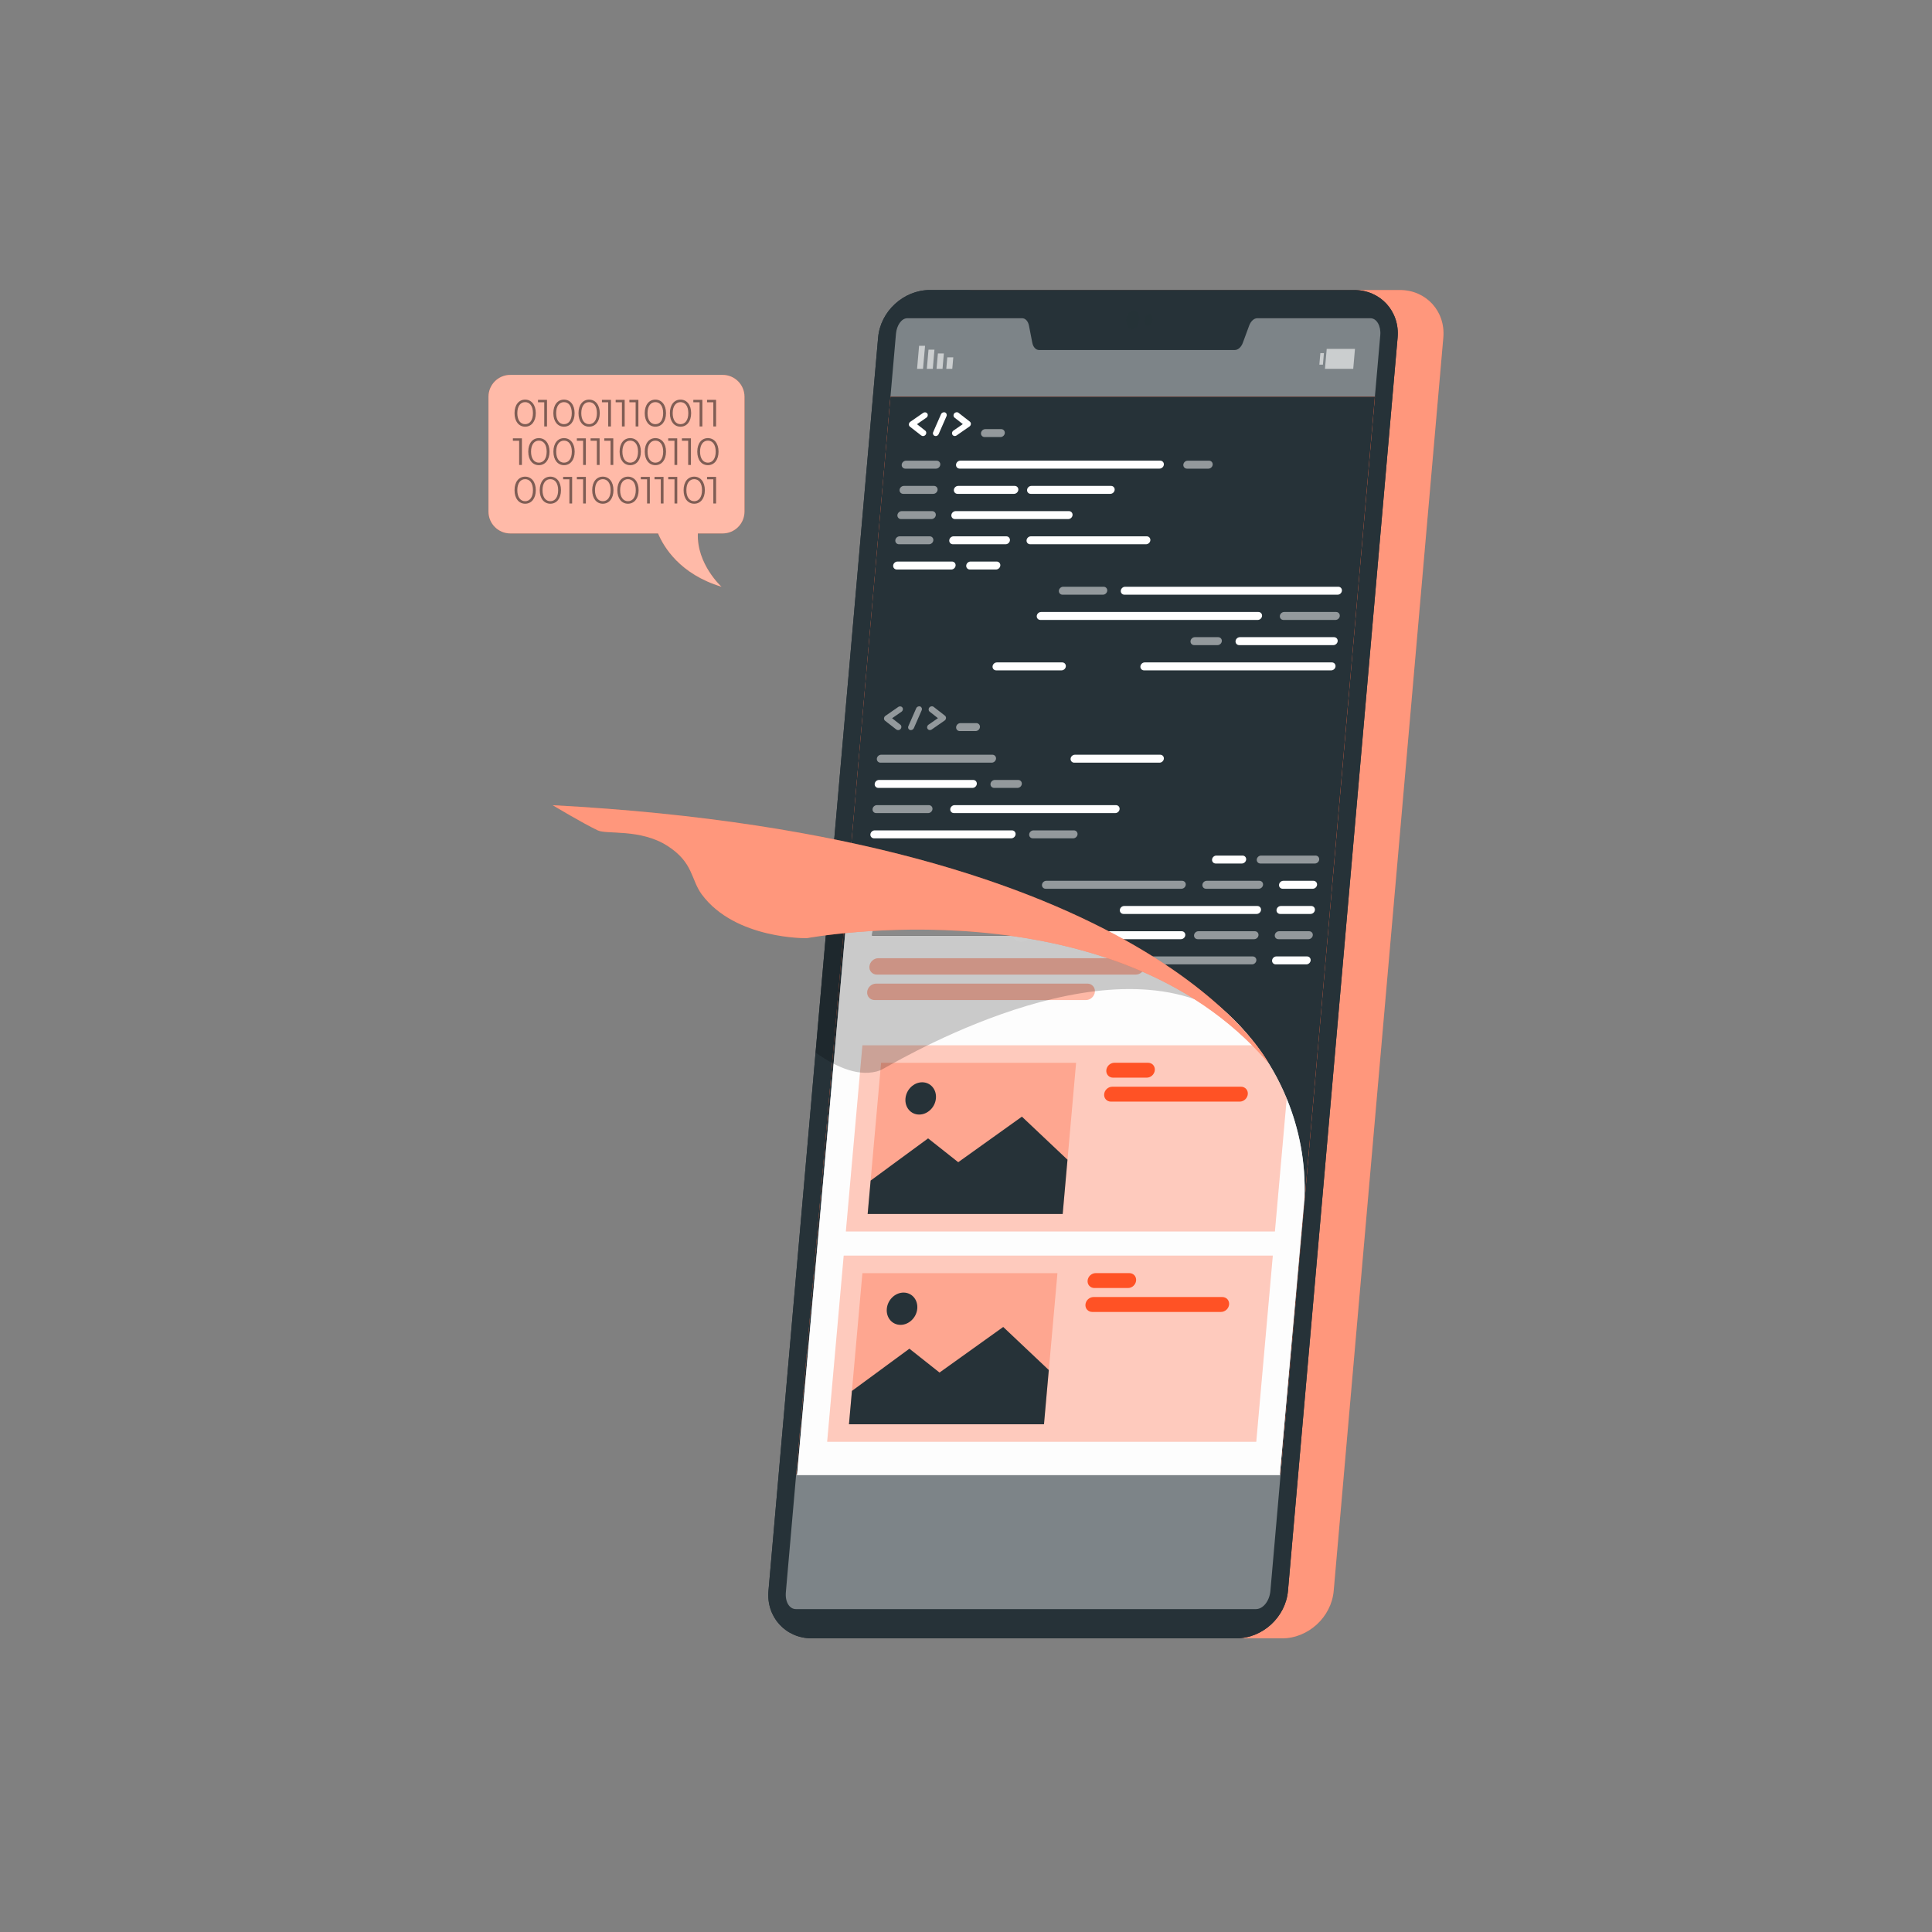<svg width="182" height="182" viewBox="0 0 182 182" fill="none" xmlns="http://www.w3.org/2000/svg">
<rect x="0" y="0" width="182" height="182" fill="#808080" stroke="none"/>
<path d="M120.767 154.338H80.787C78.31 154.338 76.48 152.331 76.7 149.859L87.027 31.801C87.243 29.325 89.426 27.322 91.898 27.322H131.878C134.355 27.322 136.181 29.329 135.965 31.801L125.638 149.859C125.422 152.336 123.239 154.338 120.767 154.338Z" fill="#FF5225"/>
<path opacity="0.4" d="M120.767 154.338H80.787C78.31 154.338 76.48 152.331 76.7 149.859L87.027 31.801C87.243 29.325 89.426 27.322 91.898 27.322H131.878C134.355 27.322 136.181 29.329 135.965 31.801L125.638 149.859C125.422 152.336 123.239 154.338 120.767 154.338Z" fill="white"/>
<path d="M116.46 154.338H76.48C74.004 154.338 72.173 152.331 72.393 149.859L82.721 31.801C82.936 29.325 85.12 27.322 87.592 27.322H127.572C130.048 27.322 131.874 29.329 131.659 31.801L121.331 149.859C121.116 152.336 118.932 154.338 116.46 154.338Z" fill="#263238"/>
<path d="M116.46 154.338H76.48C74.004 154.338 72.173 152.331 72.393 149.859L82.721 31.801C82.936 29.325 85.12 27.322 87.592 27.322H127.572C130.048 27.322 131.874 29.329 131.659 31.801L121.331 149.859C121.116 152.336 118.932 154.338 116.46 154.338Z" fill="#263238"/>
<path opacity="0.4" d="M130.026 31.573L119.677 149.855C119.591 150.828 118.983 151.582 118.312 151.582H74.977C74.356 151.582 73.951 150.889 74.029 149.997L84.404 31.431C84.473 30.656 84.925 29.98 85.464 29.98H96.295C96.601 29.98 96.855 30.268 96.933 30.681L97.243 32.275C97.32 32.688 97.574 32.973 97.88 32.973H116.322C116.628 32.973 116.929 32.701 117.08 32.288L117.67 30.686C117.821 30.272 118.122 29.98 118.428 29.98H129.104C129.694 29.98 130.104 30.72 130.026 31.573Z" fill="white"/>
<path d="M129.523 37.37L120.643 138.86H75.008L83.884 37.37H129.523Z" fill="#FF5225"/>
<path opacity="0.6" d="M89.143 34.746H89.707L89.802 33.661H89.237L89.143 34.746Z" fill="white"/>
<path opacity="0.6" d="M88.225 34.747H88.789L88.914 33.3H88.354L88.225 34.747Z" fill="white"/>
<path opacity="0.6" d="M87.309 34.747H87.873L88.028 32.938H87.468L87.309 34.747Z" fill="white"/>
<path opacity="0.6" d="M86.391 34.747H86.951L87.144 32.576H86.58L86.391 34.747Z" fill="white"/>
<path opacity="0.6" d="M124.623 34.351H124.287L124.382 33.266H124.718L124.623 34.351Z" fill="white"/>
<path opacity="0.6" d="M124.816 34.747H127.478L127.642 32.869H124.98L124.816 34.747Z" fill="white"/>
<path opacity="0.6" d="M107.331 30.135C107.287 30.634 106.973 31.039 106.624 31.039C106.275 31.039 106.034 30.634 106.077 30.135C106.12 29.635 106.435 29.23 106.784 29.23C107.132 29.23 107.374 29.635 107.331 30.135Z" fill="#263238"/>
<path opacity="0.6" d="M108.598 30.135C108.568 30.453 108.37 30.712 108.146 30.712C107.922 30.712 107.767 30.453 107.797 30.135C107.823 29.816 108.025 29.558 108.249 29.558C108.473 29.558 108.628 29.816 108.598 30.135Z" fill="#263238"/>
<path d="M129.517 37.37L128.286 51.449L128.075 53.878L127.088 65.158L126.933 66.91L125.534 82.902L125.383 84.654L124.039 100.008L123.845 102.218L120.641 138.86H75.002L83.883 37.37H129.517Z" fill="#263238"/>
<path opacity="0.5" d="M84.444 68.723C84.491 68.762 84.547 68.779 84.607 68.779C84.694 68.779 84.784 68.741 84.844 68.663C84.948 68.538 84.935 68.362 84.818 68.271L84.039 67.66L84.922 67.048C85.055 66.958 85.098 66.781 85.012 66.656C84.93 66.531 84.754 66.505 84.62 66.596L83.41 67.436C83.333 67.487 83.285 67.573 83.277 67.664C83.268 67.754 83.307 67.836 83.371 67.892L84.444 68.728V68.723Z" fill="white"/>
<path opacity="0.5" d="M88.354 67.655L87.471 68.267C87.338 68.357 87.294 68.534 87.381 68.659C87.428 68.732 87.51 68.775 87.6 68.775C87.66 68.775 87.721 68.758 87.772 68.719L88.983 67.879C89.06 67.827 89.108 67.741 89.116 67.651C89.125 67.56 89.086 67.478 89.021 67.422L87.949 66.587C87.833 66.497 87.652 66.522 87.549 66.647C87.445 66.772 87.458 66.949 87.574 67.039L88.354 67.651V67.655Z" fill="white"/>
<path opacity="0.5" d="M85.71 68.761C85.74 68.775 85.77 68.779 85.805 68.779C85.921 68.779 86.037 68.706 86.089 68.589L86.825 66.91C86.89 66.763 86.825 66.604 86.683 66.552C86.541 66.501 86.373 66.578 86.308 66.724L85.572 68.404C85.507 68.55 85.572 68.71 85.714 68.761H85.71Z" fill="white"/>
<path opacity="0.5" d="M90.414 68.87H91.904C92.111 68.87 92.296 68.701 92.314 68.495C92.331 68.288 92.176 68.12 91.969 68.12H90.479C90.272 68.12 90.087 68.288 90.07 68.495C90.052 68.701 90.207 68.87 90.414 68.87Z" fill="white"/>
<path d="M95.672 78.598C95.689 78.392 95.534 78.224 95.327 78.224H82.403C82.196 78.224 82.011 78.392 81.993 78.598C81.976 78.805 82.131 78.973 82.338 78.973H95.263C95.469 78.973 95.655 78.805 95.672 78.598Z" fill="white"/>
<path opacity="0.5" d="M97.295 78.973H101.098C101.305 78.973 101.49 78.805 101.507 78.598C101.524 78.392 101.369 78.224 101.163 78.224H97.36C97.153 78.224 96.968 78.392 96.951 78.598C96.933 78.805 97.088 78.973 97.295 78.973Z" fill="white"/>
<path opacity="0.5" d="M82.541 76.596H87.434C87.64 76.596 87.826 76.428 87.843 76.221C87.86 76.015 87.705 75.847 87.498 75.847H82.606C82.399 75.847 82.214 76.015 82.197 76.221C82.179 76.428 82.334 76.596 82.541 76.596Z" fill="white"/>
<path d="M105.469 76.221C105.487 76.015 105.332 75.847 105.125 75.847H89.926C89.719 75.847 89.534 76.015 89.517 76.221C89.5 76.428 89.655 76.596 89.862 76.596H105.06C105.267 76.596 105.452 76.428 105.469 76.221Z" fill="white"/>
<path d="M82.742 74.223H91.61C91.817 74.223 92.002 74.055 92.019 73.848C92.036 73.642 91.881 73.474 91.675 73.474H82.807C82.6 73.474 82.415 73.642 82.398 73.848C82.381 74.055 82.536 74.223 82.742 74.223Z" fill="white"/>
<path opacity="0.5" d="M93.308 73.848C93.291 74.055 93.446 74.223 93.653 74.223H95.849C96.056 74.223 96.241 74.055 96.258 73.848C96.275 73.642 96.12 73.474 95.914 73.474H93.717C93.51 73.474 93.325 73.642 93.308 73.848Z" fill="white"/>
<path opacity="0.5" d="M82.945 71.846H93.42C93.626 71.846 93.811 71.678 93.829 71.471C93.846 71.265 93.691 71.097 93.484 71.097H83.01C82.803 71.097 82.618 71.265 82.601 71.471C82.584 71.678 82.739 71.846 82.945 71.846Z" fill="white"/>
<path d="M101.197 71.846H109.23C109.436 71.846 109.622 71.678 109.639 71.471C109.656 71.265 109.501 71.097 109.294 71.097H101.262C101.055 71.097 100.87 71.265 100.853 71.471C100.836 71.678 100.991 71.846 101.197 71.846Z" fill="white"/>
<path opacity="0.5" d="M118.007 90.098H94.707C94.501 90.098 94.315 90.266 94.298 90.472C94.281 90.679 94.436 90.847 94.643 90.847H117.943C118.149 90.847 118.334 90.679 118.352 90.472C118.369 90.266 118.214 90.098 118.007 90.098Z" fill="white"/>
<path d="M123.124 90.098H120.242C120.036 90.098 119.851 90.266 119.833 90.472C119.816 90.679 119.971 90.847 120.178 90.847H123.059C123.266 90.847 123.451 90.679 123.468 90.472C123.486 90.266 123.33 90.098 123.124 90.098Z" fill="white"/>
<path d="M101.869 88.474H111.249C111.456 88.474 111.641 88.306 111.659 88.099C111.676 87.893 111.521 87.725 111.314 87.725H101.934C101.727 87.725 101.542 87.893 101.525 88.099C101.508 88.306 101.663 88.474 101.869 88.474Z" fill="white"/>
<path opacity="0.5" d="M118.145 88.474C118.352 88.474 118.537 88.306 118.554 88.099C118.572 87.893 118.417 87.725 118.21 87.725H112.891C112.684 87.725 112.499 87.893 112.482 88.099C112.465 88.306 112.62 88.474 112.826 88.474H118.145Z" fill="white"/>
<path opacity="0.5" d="M123.326 87.725H120.496C120.29 87.725 120.104 87.893 120.087 88.099C120.07 88.306 120.225 88.474 120.432 88.474H123.261C123.468 88.474 123.653 88.306 123.671 88.099C123.688 87.893 123.533 87.725 123.326 87.725Z" fill="white"/>
<path d="M118.446 85.347H105.901C105.694 85.347 105.509 85.515 105.492 85.721C105.474 85.928 105.629 86.096 105.836 86.096H118.382C118.589 86.096 118.774 85.928 118.791 85.721C118.808 85.515 118.653 85.347 118.446 85.347Z" fill="white"/>
<path d="M123.524 85.347H120.66C120.454 85.347 120.269 85.515 120.251 85.721C120.234 85.928 120.389 86.096 120.596 86.096H123.46C123.667 86.096 123.852 85.928 123.869 85.721C123.886 85.515 123.731 85.347 123.524 85.347Z" fill="white"/>
<path opacity="0.5" d="M111.702 83.348C111.72 83.142 111.565 82.974 111.358 82.974H98.567C98.36 82.974 98.175 83.142 98.158 83.348C98.14 83.555 98.295 83.723 98.502 83.723H111.293C111.5 83.723 111.685 83.555 111.702 83.348Z" fill="white"/>
<path opacity="0.5" d="M113.678 82.974C113.471 82.974 113.286 83.142 113.269 83.348C113.252 83.555 113.407 83.723 113.613 83.723H118.575C118.782 83.723 118.967 83.555 118.984 83.348C119.001 83.142 118.846 82.974 118.639 82.974H113.678Z" fill="white"/>
<path d="M123.726 82.974H120.897C120.69 82.974 120.505 83.142 120.488 83.348C120.47 83.555 120.625 83.723 120.832 83.723H123.662C123.868 83.723 124.054 83.555 124.071 83.348C124.088 83.142 123.933 82.974 123.726 82.974Z" fill="white"/>
<path d="M114.524 81.346H116.983C117.19 81.346 117.375 81.178 117.392 80.971C117.409 80.765 117.254 80.597 117.047 80.597H114.588C114.381 80.597 114.196 80.765 114.179 80.971C114.162 81.178 114.317 81.346 114.524 81.346Z" fill="white"/>
<path opacity="0.5" d="M118.735 81.346H123.864C124.071 81.346 124.256 81.178 124.273 80.971C124.29 80.765 124.135 80.597 123.929 80.597H118.799C118.592 80.597 118.407 80.765 118.39 80.971C118.373 81.178 118.528 81.346 118.735 81.346Z" fill="white"/>
<path d="M86.787 41.022C86.835 41.061 86.891 41.078 86.951 41.078C87.037 41.078 87.128 41.039 87.188 40.962C87.291 40.837 87.278 40.66 87.162 40.57L86.383 39.958L87.266 39.347C87.399 39.256 87.442 39.08 87.356 38.955C87.274 38.83 87.098 38.804 86.964 38.895L85.754 39.734C85.676 39.786 85.629 39.872 85.62 39.963C85.612 40.053 85.65 40.135 85.715 40.191L86.787 41.026V41.022Z" fill="white"/>
<path d="M90.698 39.954L89.815 40.566C89.681 40.656 89.638 40.833 89.724 40.957C89.772 41.031 89.853 41.074 89.944 41.074C90.004 41.074 90.064 41.056 90.116 41.018L91.326 40.178C91.404 40.126 91.451 40.04 91.46 39.95C91.469 39.859 91.43 39.777 91.365 39.721L90.293 38.886C90.177 38.795 89.996 38.821 89.892 38.946C89.789 39.071 89.802 39.248 89.918 39.338L90.698 39.95V39.954Z" fill="white"/>
<path d="M88.052 41.06C88.082 41.073 88.112 41.078 88.147 41.078C88.263 41.078 88.379 41.004 88.427 40.888L89.163 39.209C89.228 39.062 89.163 38.903 89.021 38.851C88.879 38.799 88.711 38.877 88.646 39.023L87.91 40.703C87.845 40.849 87.91 41.009 88.052 41.06Z" fill="white"/>
<path opacity="0.5" d="M92.756 41.173H94.246C94.453 41.173 94.638 41.005 94.655 40.798C94.672 40.592 94.517 40.424 94.311 40.424H92.821C92.614 40.424 92.429 40.592 92.412 40.798C92.394 41.005 92.549 41.173 92.756 41.173Z" fill="white"/>
<path opacity="0.5" d="M111.819 44.149H113.83C114.037 44.149 114.222 43.981 114.239 43.774C114.256 43.567 114.101 43.399 113.894 43.399H111.883C111.676 43.399 111.491 43.567 111.474 43.774C111.457 43.981 111.612 44.149 111.819 44.149Z" fill="white"/>
<path d="M90.06 43.77C90.043 43.977 90.198 44.145 90.404 44.145H109.229C109.436 44.145 109.621 43.977 109.639 43.77C109.656 43.563 109.501 43.395 109.294 43.395H90.469C90.262 43.395 90.077 43.563 90.06 43.77Z" fill="white"/>
<path opacity="0.5" d="M85.287 44.149H88.168C88.375 44.149 88.56 43.981 88.578 43.774C88.595 43.567 88.44 43.399 88.233 43.399H85.352C85.145 43.399 84.96 43.567 84.943 43.774C84.925 43.981 85.081 44.149 85.287 44.149Z" fill="white"/>
<path d="M104.596 46.522C104.803 46.522 104.988 46.354 105.005 46.147C105.022 45.94 104.867 45.773 104.661 45.773H97.162C96.956 45.773 96.77 45.94 96.753 46.147C96.736 46.354 96.891 46.522 97.098 46.522H104.596Z" fill="white"/>
<path d="M90.201 46.522H95.52C95.727 46.522 95.912 46.354 95.929 46.147C95.947 45.94 95.792 45.773 95.585 45.773H90.266C90.059 45.773 89.874 45.94 89.857 46.147C89.84 46.354 89.995 46.522 90.201 46.522Z" fill="white"/>
<path opacity="0.5" d="M85.086 46.522H87.916C88.122 46.522 88.308 46.354 88.325 46.147C88.342 45.94 88.187 45.773 87.98 45.773H85.151C84.944 45.773 84.759 45.94 84.742 46.147C84.724 46.354 84.879 46.522 85.086 46.522Z" fill="white"/>
<path d="M101.038 48.524C101.055 48.317 100.9 48.149 100.693 48.149H90.03C89.823 48.149 89.638 48.317 89.62 48.524C89.603 48.731 89.758 48.899 89.965 48.899H100.629C100.835 48.899 101.021 48.731 101.038 48.524Z" fill="white"/>
<path opacity="0.5" d="M84.883 48.899H87.747C87.954 48.899 88.139 48.731 88.156 48.524C88.173 48.317 88.018 48.149 87.812 48.149H84.948C84.741 48.149 84.556 48.317 84.538 48.524C84.521 48.731 84.676 48.899 84.883 48.899Z" fill="white"/>
<path d="M97.049 51.272H107.958C108.165 51.272 108.35 51.104 108.367 50.897C108.384 50.69 108.229 50.523 108.023 50.523H97.114C96.907 50.523 96.722 50.69 96.704 50.897C96.687 51.104 96.842 51.272 97.049 51.272Z" fill="white"/>
<path d="M89.832 50.523C89.626 50.523 89.44 50.69 89.423 50.897C89.406 51.104 89.561 51.272 89.768 51.272H94.729C94.936 51.272 95.121 51.104 95.138 50.897C95.156 50.69 95.001 50.523 94.794 50.523H89.832Z" fill="white"/>
<path opacity="0.5" d="M84.686 51.272H87.515C87.722 51.272 87.907 51.104 87.924 50.897C87.942 50.69 87.787 50.523 87.58 50.523H84.75C84.544 50.523 84.358 50.69 84.341 50.897C84.324 51.104 84.479 51.272 84.686 51.272Z" fill="white"/>
<path d="M93.889 52.9H91.43C91.223 52.9 91.038 53.068 91.021 53.275C91.004 53.482 91.159 53.65 91.365 53.65H93.825C94.031 53.65 94.216 53.482 94.234 53.275C94.251 53.068 94.096 52.9 93.889 52.9Z" fill="white"/>
<path d="M89.677 52.9H84.547C84.34 52.9 84.155 53.068 84.138 53.275C84.121 53.482 84.276 53.65 84.483 53.65H89.612C89.819 53.65 90.004 53.482 90.021 53.275C90.038 53.068 89.883 52.9 89.677 52.9Z" fill="white"/>
<path d="M105.581 55.648C105.564 55.855 105.719 56.023 105.926 56.023H126.004C126.211 56.023 126.396 55.855 126.413 55.648C126.431 55.441 126.276 55.273 126.069 55.273H105.991C105.784 55.273 105.599 55.441 105.581 55.648Z" fill="white"/>
<path opacity="0.5" d="M100.159 55.273C99.952 55.273 99.767 55.441 99.749 55.648C99.732 55.855 99.887 56.023 100.094 56.023H103.897C104.104 56.023 104.289 55.855 104.306 55.648C104.323 55.441 104.168 55.273 103.961 55.273H100.159Z" fill="white"/>
<path opacity="0.5" d="M125.867 57.65H120.975C120.768 57.65 120.583 57.818 120.566 58.025C120.549 58.232 120.704 58.4 120.91 58.4H125.803C126.01 58.4 126.195 58.232 126.212 58.025C126.229 57.818 126.074 57.65 125.867 57.65Z" fill="white"/>
<path d="M118.889 58.025C118.907 57.818 118.751 57.65 118.545 57.65H98.075C97.868 57.65 97.683 57.818 97.665 58.025C97.648 58.232 97.803 58.4 98.01 58.4H118.48C118.687 58.4 118.872 58.232 118.889 58.025Z" fill="white"/>
<path d="M125.669 60.023H116.801C116.594 60.023 116.409 60.191 116.392 60.398C116.375 60.605 116.53 60.773 116.736 60.773H125.604C125.811 60.773 125.996 60.605 126.013 60.398C126.031 60.191 125.876 60.023 125.669 60.023Z" fill="white"/>
<path opacity="0.5" d="M112.559 60.023C112.352 60.023 112.167 60.191 112.15 60.398C112.133 60.605 112.288 60.773 112.494 60.773H114.691C114.897 60.773 115.083 60.605 115.1 60.398C115.117 60.191 114.962 60.023 114.755 60.023H112.559Z" fill="white"/>
<path d="M125.466 62.401H107.838C107.631 62.401 107.446 62.569 107.429 62.776C107.412 62.983 107.567 63.151 107.774 63.151H125.401C125.608 63.151 125.793 62.983 125.81 62.776C125.828 62.569 125.673 62.401 125.466 62.401Z" fill="white"/>
<path d="M100.061 62.401H93.91C93.704 62.401 93.519 62.569 93.501 62.776C93.484 62.983 93.639 63.151 93.846 63.151H99.996C100.203 63.151 100.388 62.983 100.405 62.776C100.422 62.569 100.267 62.401 100.061 62.401Z" fill="white"/>
<path d="M122.891 112.803L120.574 138.859L120.566 138.95H75.086L75.095 138.859L80.013 83.482L82.511 84.137L94.695 87.311L95.371 87.488L96.202 87.703L97.227 87.97L97.865 88.138L106.026 90.266L106.078 90.279C106.672 90.434 107.253 90.61 107.822 90.808C112.112 92.303 115.729 95.012 118.348 98.47C119.511 100.008 120.475 101.696 121.212 103.492C122.405 106.377 123.003 109.539 122.891 112.803Z" fill="#F3F3F3"/>
<path opacity="0.8" d="M122.891 112.803L120.574 138.859L120.566 138.95H75.086L75.095 138.859L80.013 83.482L82.511 84.137L94.695 87.311L95.371 87.488L96.202 87.703L97.227 87.97L97.865 88.138L106.026 90.266L106.078 90.279C106.672 90.434 107.253 90.61 107.822 90.808C112.112 92.303 115.729 95.012 118.348 98.47C119.511 100.008 120.475 101.696 121.212 103.492C122.405 106.377 123.003 109.539 122.891 112.803Z" fill="white"/>
<path opacity="0.6" d="M97.865 88.138H82.158L82.231 87.311L82.511 84.137L94.695 87.311L95.371 87.487L96.203 87.703L97.228 87.97L97.865 88.138Z" fill="black"/>
<path opacity="0.5" d="M97.865 88.138H82.158L82.231 87.311H94.695L95.371 87.487L96.203 87.703L97.228 87.969L97.865 88.138Z" fill="black"/>
<path opacity="0.6" d="M96.203 87.703L96.164 88.138H82.158L82.231 87.311H94.695L95.371 87.487L96.203 87.703Z" fill="white"/>
<path d="M97.227 87.97C97.21 88.026 97.189 88.082 97.159 88.138C96.978 88.487 96.607 88.732 96.202 88.732C95.797 88.732 95.475 88.487 95.358 88.138C95.315 88.017 95.298 87.888 95.311 87.75C95.319 87.66 95.341 87.569 95.371 87.487L96.202 87.703L97.227 87.97Z" fill="white"/>
<path opacity="0.4" d="M102.297 94.21H82.395C81.969 94.21 81.65 93.861 81.689 93.434C81.728 93.008 82.106 92.659 82.533 92.659H102.435C102.861 92.659 103.18 93.008 103.141 93.434C103.102 93.861 102.723 94.21 102.297 94.21Z" fill="#FF5225"/>
<path opacity="0.4" d="M107.835 91.04C107.796 91.466 107.417 91.811 106.991 91.811H82.606C82.18 91.811 81.861 91.466 81.9 91.04C81.938 90.609 82.317 90.265 82.744 90.265H106.026L106.078 90.278C106.672 90.433 107.254 90.609 107.822 90.807C107.835 90.88 107.844 90.958 107.835 91.04Z" fill="#FF5225"/>
<path opacity="0.3" d="M121.212 103.491L120.101 116.007H79.682L81.241 98.47H118.348C119.511 100.007 120.476 101.696 121.212 103.491Z" fill="#FF5225"/>
<path d="M108.025 101.519H104.855C104.467 101.519 104.183 101.205 104.218 100.817C104.252 100.43 104.592 100.115 104.98 100.115H108.15C108.537 100.115 108.822 100.43 108.787 100.817C108.753 101.205 108.412 101.519 108.025 101.519Z" fill="#FF5225"/>
<path d="M116.784 103.776H104.652C104.264 103.776 103.98 103.462 104.015 103.074C104.049 102.686 104.389 102.372 104.777 102.372H116.909C117.297 102.372 117.581 102.686 117.547 103.074C117.512 103.462 117.172 103.776 116.784 103.776Z" fill="#FF5225"/>
<path opacity="0.3" d="M100.109 114.357H81.736L83.002 100.119H101.371L100.109 114.357Z" fill="#FF5225"/>
<path d="M82.016 111.213L87.43 107.238L90.268 109.482L96.267 105.192L100.561 109.249L100.109 114.357H81.736L82.016 111.213Z" fill="#263238"/>
<path d="M88.166 103.474C88.089 104.314 87.382 104.995 86.59 104.995C85.798 104.995 85.221 104.314 85.298 103.474C85.376 102.635 86.082 101.954 86.874 101.954C87.667 101.954 88.244 102.635 88.166 103.474Z" fill="#263238"/>
<path opacity="0.3" d="M118.344 135.823H77.92L79.479 118.281H119.903L118.344 135.823Z" fill="#FF5225"/>
<path d="M106.263 121.335H103.093C102.706 121.335 102.421 121.02 102.456 120.633C102.49 120.245 102.831 119.931 103.218 119.931H106.388C106.776 119.931 107.06 120.245 107.025 120.633C106.991 121.02 106.651 121.335 106.263 121.335Z" fill="#FF5225"/>
<path d="M115.023 123.588H102.89C102.503 123.588 102.218 123.273 102.253 122.886C102.287 122.498 102.628 122.184 103.015 122.184H115.147C115.535 122.184 115.819 122.498 115.785 122.886C115.75 123.273 115.41 123.588 115.023 123.588Z" fill="#FF5225"/>
<path opacity="0.3" d="M98.347 134.169H79.975L81.241 119.935H99.614L98.347 134.169Z" fill="#FF5225"/>
<path d="M80.254 131.029L85.668 127.05L88.506 129.298L94.506 125.004L98.8 129.061L98.347 134.169H79.975L80.254 131.029Z" fill="#263238"/>
<path d="M86.409 123.285C86.331 124.125 85.625 124.805 84.832 124.805C84.04 124.805 83.463 124.125 83.54 123.285C83.618 122.445 84.324 121.765 85.117 121.765C85.909 121.765 86.486 122.445 86.409 123.285Z" fill="#263238"/>
<path opacity="0.2" d="M114.273 94.858C102.352 88.906 83.488 100.62 82.937 100.823C81.038 101.529 78.828 100.581 76.83 99.156L78.38 81.408L79.285 81.352C79.285 81.352 104.867 87.635 114.273 94.858Z" fill="black"/>
<path d="M52.053 75.847C52.053 75.847 54.809 77.505 56.308 78.224C57.148 78.629 60.322 78.047 62.876 79.684C65.344 81.265 65.068 82.854 66.114 84.262C69.267 88.513 76.011 88.379 76.011 88.379C76.011 88.379 104.742 82.974 119.48 100.12C119.48 100.12 108.575 78.853 52.053 75.851V75.847Z" fill="#FF5225"/>
<path opacity="0.4" d="M52.053 75.847C52.053 75.847 54.809 77.505 56.308 78.224C57.148 78.629 60.322 78.047 62.876 79.684C65.344 81.265 65.068 82.854 66.114 84.262C69.267 88.513 76.011 88.379 76.011 88.379C76.011 88.379 104.742 82.974 119.48 100.12C119.48 100.12 108.575 78.853 52.053 75.851V75.847Z" fill="white"/>
<path d="M68.075 35.315H48.074C46.937 35.315 46.016 36.237 46.016 37.374V48.193C46.016 49.33 46.937 50.251 48.074 50.251H61.99C62.528 51.531 64.052 54.089 67.967 55.273C67.967 55.273 65.62 53.146 65.741 50.251H68.075C69.212 50.251 70.134 49.33 70.134 48.193V37.374C70.134 36.237 69.212 35.315 68.075 35.315Z" fill="#FF5225"/>
<path opacity="0.6" d="M68.075 35.315H48.074C46.937 35.315 46.016 36.237 46.016 37.374V48.193C46.016 49.33 46.937 50.251 48.074 50.251H61.99C62.528 51.531 64.052 54.089 67.967 55.273C67.967 55.273 65.62 53.146 65.741 50.251H68.075C69.212 50.251 70.134 49.33 70.134 48.193V37.374C70.134 36.237 69.212 35.315 68.075 35.315Z" fill="white"/>
<g opacity="0.5">
<path d="M48.471 38.92C48.471 38.124 48.889 37.645 49.47 37.645C50.051 37.645 50.473 38.124 50.473 38.92C50.473 39.717 50.051 40.195 49.47 40.195C48.889 40.195 48.471 39.717 48.471 38.92ZM50.206 38.92C50.206 38.248 49.905 37.882 49.47 37.882C49.035 37.882 48.733 38.253 48.733 38.92C48.733 39.588 49.035 39.958 49.47 39.958C49.905 39.958 50.206 39.588 50.206 38.92Z" fill="black"/>
<path d="M51.528 37.667V40.174H51.27V37.895H50.68V37.667H51.528Z" fill="black"/>
<path d="M52.127 38.92C52.127 38.124 52.545 37.645 53.126 37.645C53.708 37.645 54.13 38.124 54.13 38.92C54.13 39.717 53.708 40.195 53.126 40.195C52.545 40.195 52.127 39.717 52.127 38.92ZM53.863 38.92C53.863 38.248 53.561 37.882 53.126 37.882C52.691 37.882 52.39 38.253 52.39 38.92C52.39 39.588 52.691 39.958 53.126 39.958C53.561 39.958 53.863 39.588 53.863 38.92Z" fill="black"/>
<path d="M54.496 38.92C54.496 38.124 54.914 37.645 55.495 37.645C56.077 37.645 56.499 38.124 56.499 38.92C56.499 39.717 56.077 40.195 55.495 40.195C54.914 40.195 54.496 39.717 54.496 38.92ZM56.232 38.92C56.232 38.248 55.93 37.882 55.495 37.882C55.06 37.882 54.759 38.253 54.759 38.92C54.759 39.588 55.06 39.958 55.495 39.958C55.93 39.958 56.232 39.588 56.232 38.92Z" fill="black"/>
<path d="M57.553 37.667V40.174H57.295V37.895H56.705V37.667H57.553Z" fill="black"/>
<path d="M58.846 37.667V40.174H58.588V37.895H57.998V37.667H58.846Z" fill="black"/>
<path d="M60.138 37.667V40.174H59.879V37.895H59.289V37.667H60.138Z" fill="black"/>
<path d="M60.736 38.92C60.736 38.124 61.154 37.645 61.736 37.645C62.317 37.645 62.739 38.124 62.739 38.92C62.739 39.717 62.317 40.195 61.736 40.195C61.154 40.195 60.736 39.717 60.736 38.92ZM62.472 38.92C62.472 38.248 62.17 37.882 61.736 37.882C61.3 37.882 60.999 38.253 60.999 38.92C60.999 39.588 61.3 39.958 61.736 39.958C62.17 39.958 62.472 39.588 62.472 38.92Z" fill="black"/>
<path d="M63.105 38.92C63.105 38.124 63.523 37.645 64.105 37.645C64.686 37.645 65.108 38.124 65.108 38.92C65.108 39.717 64.686 40.195 64.105 40.195C63.523 40.195 63.105 39.717 63.105 38.92ZM64.841 38.92C64.841 38.248 64.54 37.882 64.105 37.882C63.67 37.882 63.368 38.253 63.368 38.92C63.368 39.588 63.67 39.958 64.105 39.958C64.54 39.958 64.841 39.588 64.841 38.92Z" fill="black"/>
<path d="M66.163 37.667V40.174H65.904V37.895H65.314V37.667H66.163Z" fill="black"/>
<path d="M67.456 37.667V40.174H67.198V37.895H66.607V37.667H67.456Z" fill="black"/>
<path d="M49.165 41.293V43.8H48.906V41.521H48.316V41.293H49.165Z" fill="black"/>
<path d="M49.764 42.546C49.764 41.749 50.181 41.272 50.763 41.272C51.344 41.272 51.766 41.749 51.766 42.546C51.766 43.343 51.344 43.821 50.763 43.821C50.181 43.821 49.764 43.343 49.764 42.546ZM51.499 42.546C51.499 41.874 51.198 41.508 50.763 41.508C50.328 41.508 50.026 41.879 50.026 42.546C50.026 43.214 50.328 43.584 50.763 43.584C51.198 43.584 51.499 43.214 51.499 42.546Z" fill="black"/>
<path d="M52.133 42.546C52.133 41.749 52.551 41.272 53.132 41.272C53.713 41.272 54.136 41.749 54.136 42.546C54.136 43.343 53.713 43.821 53.132 43.821C52.551 43.821 52.133 43.343 52.133 42.546ZM53.868 42.546C53.868 41.874 53.567 41.508 53.132 41.508C52.697 41.508 52.395 41.879 52.395 42.546C52.395 43.214 52.697 43.584 53.132 43.584C53.567 43.584 53.868 43.214 53.868 42.546Z" fill="black"/>
<path d="M55.19 41.293V43.8H54.932V41.521H54.342V41.293H55.19Z" fill="black"/>
<path d="M56.483 41.293V43.8H56.225V41.521H55.635V41.293H56.483Z" fill="black"/>
<path d="M57.774 41.293V43.8H57.516V41.521H56.926V41.293H57.774Z" fill="black"/>
<path d="M58.369 42.546C58.369 41.749 58.787 41.272 59.368 41.272C59.95 41.272 60.372 41.749 60.372 42.546C60.372 43.343 59.95 43.821 59.368 43.821C58.787 43.821 58.369 43.343 58.369 42.546ZM60.105 42.546C60.105 41.874 59.803 41.508 59.368 41.508C58.933 41.508 58.632 41.879 58.632 42.546C58.632 43.214 58.933 43.584 59.368 43.584C59.803 43.584 60.105 43.214 60.105 42.546Z" fill="black"/>
<path d="M60.738 42.546C60.738 41.749 61.156 41.272 61.737 41.272C62.319 41.272 62.741 41.749 62.741 42.546C62.741 43.343 62.319 43.821 61.737 43.821C61.156 43.821 60.738 43.343 60.738 42.546ZM62.474 42.546C62.474 41.874 62.172 41.508 61.737 41.508C61.303 41.508 61.001 41.879 61.001 42.546C61.001 43.214 61.303 43.584 61.737 43.584C62.172 43.584 62.474 43.214 62.474 42.546Z" fill="black"/>
<path d="M63.796 41.293V43.8H63.537V41.521H62.947V41.293H63.796Z" fill="black"/>
<path d="M65.087 41.293V43.8H64.828V41.521H64.238V41.293H65.087Z" fill="black"/>
<path d="M65.686 42.546C65.686 41.749 66.103 41.272 66.685 41.272C67.266 41.272 67.688 41.749 67.688 42.546C67.688 43.343 67.266 43.821 66.685 43.821C66.103 43.821 65.686 43.343 65.686 42.546ZM67.421 42.546C67.421 41.874 67.12 41.508 66.685 41.508C66.25 41.508 65.948 41.879 65.948 42.546C65.948 43.214 66.25 43.584 66.685 43.584C67.12 43.584 67.421 43.214 67.421 42.546Z" fill="black"/>
<path d="M48.471 46.177C48.471 45.38 48.889 44.902 49.47 44.902C50.051 44.902 50.473 45.38 50.473 46.177C50.473 46.974 50.051 47.452 49.47 47.452C48.889 47.452 48.471 46.974 48.471 46.177ZM50.206 46.177C50.206 45.505 49.905 45.139 49.47 45.139C49.035 45.139 48.733 45.51 48.733 46.177C48.733 46.845 49.035 47.215 49.47 47.215C49.905 47.215 50.206 46.845 50.206 46.177Z" fill="black"/>
<path d="M50.844 46.177C50.844 45.38 51.261 44.902 51.843 44.902C52.424 44.902 52.846 45.38 52.846 46.177C52.846 46.974 52.424 47.452 51.843 47.452C51.261 47.452 50.844 46.974 50.844 46.177ZM52.579 46.177C52.579 45.505 52.278 45.139 51.843 45.139C51.408 45.139 51.106 45.51 51.106 46.177C51.106 46.845 51.408 47.215 51.843 47.215C52.278 47.215 52.579 46.845 52.579 46.177Z" fill="black"/>
<path d="M53.897 44.924V47.43H53.639V45.152H53.049V44.924H53.897Z" fill="black"/>
<path d="M55.19 44.924V47.43H54.932V45.152H54.342V44.924H55.19Z" fill="black"/>
<path d="M55.787 46.177C55.787 45.38 56.205 44.902 56.786 44.902C57.368 44.902 57.79 45.38 57.79 46.177C57.79 46.974 57.368 47.452 56.786 47.452C56.205 47.452 55.787 46.974 55.787 46.177ZM57.523 46.177C57.523 45.505 57.221 45.139 56.786 45.139C56.351 45.139 56.05 45.51 56.05 46.177C56.05 46.845 56.351 47.215 56.786 47.215C57.221 47.215 57.523 46.845 57.523 46.177Z" fill="black"/>
<path d="M58.156 46.177C58.156 45.38 58.574 44.902 59.155 44.902C59.737 44.902 60.159 45.38 60.159 46.177C60.159 46.974 59.737 47.452 59.155 47.452C58.574 47.452 58.156 46.974 58.156 46.177ZM59.892 46.177C59.892 45.505 59.59 45.139 59.155 45.139C58.72 45.139 58.419 45.51 58.419 46.177C58.419 46.845 58.72 47.215 59.155 47.215C59.59 47.215 59.892 46.845 59.892 46.177Z" fill="black"/>
<path d="M61.216 44.924V47.43H60.957V45.152H60.367V44.924H61.216Z" fill="black"/>
<path d="M62.507 44.924V47.43H62.248V45.152H61.658V44.924H62.507Z" fill="black"/>
<path d="M63.8 44.924V47.43H63.541V45.152H62.951V44.924H63.8Z" fill="black"/>
<path d="M64.397 46.177C64.397 45.38 64.814 44.902 65.396 44.902C65.977 44.902 66.399 45.38 66.399 46.177C66.399 46.974 65.977 47.452 65.396 47.452C64.814 47.452 64.397 46.974 64.397 46.177ZM66.132 46.177C66.132 45.505 65.831 45.139 65.396 45.139C64.961 45.139 64.659 45.51 64.659 46.177C64.659 46.845 64.961 47.215 65.396 47.215C65.831 47.215 66.132 46.845 66.132 46.177Z" fill="black"/>
<path d="M67.456 44.924V47.43H67.198V45.152H66.607V44.924H67.456Z" fill="black"/>
</g>
</svg>
